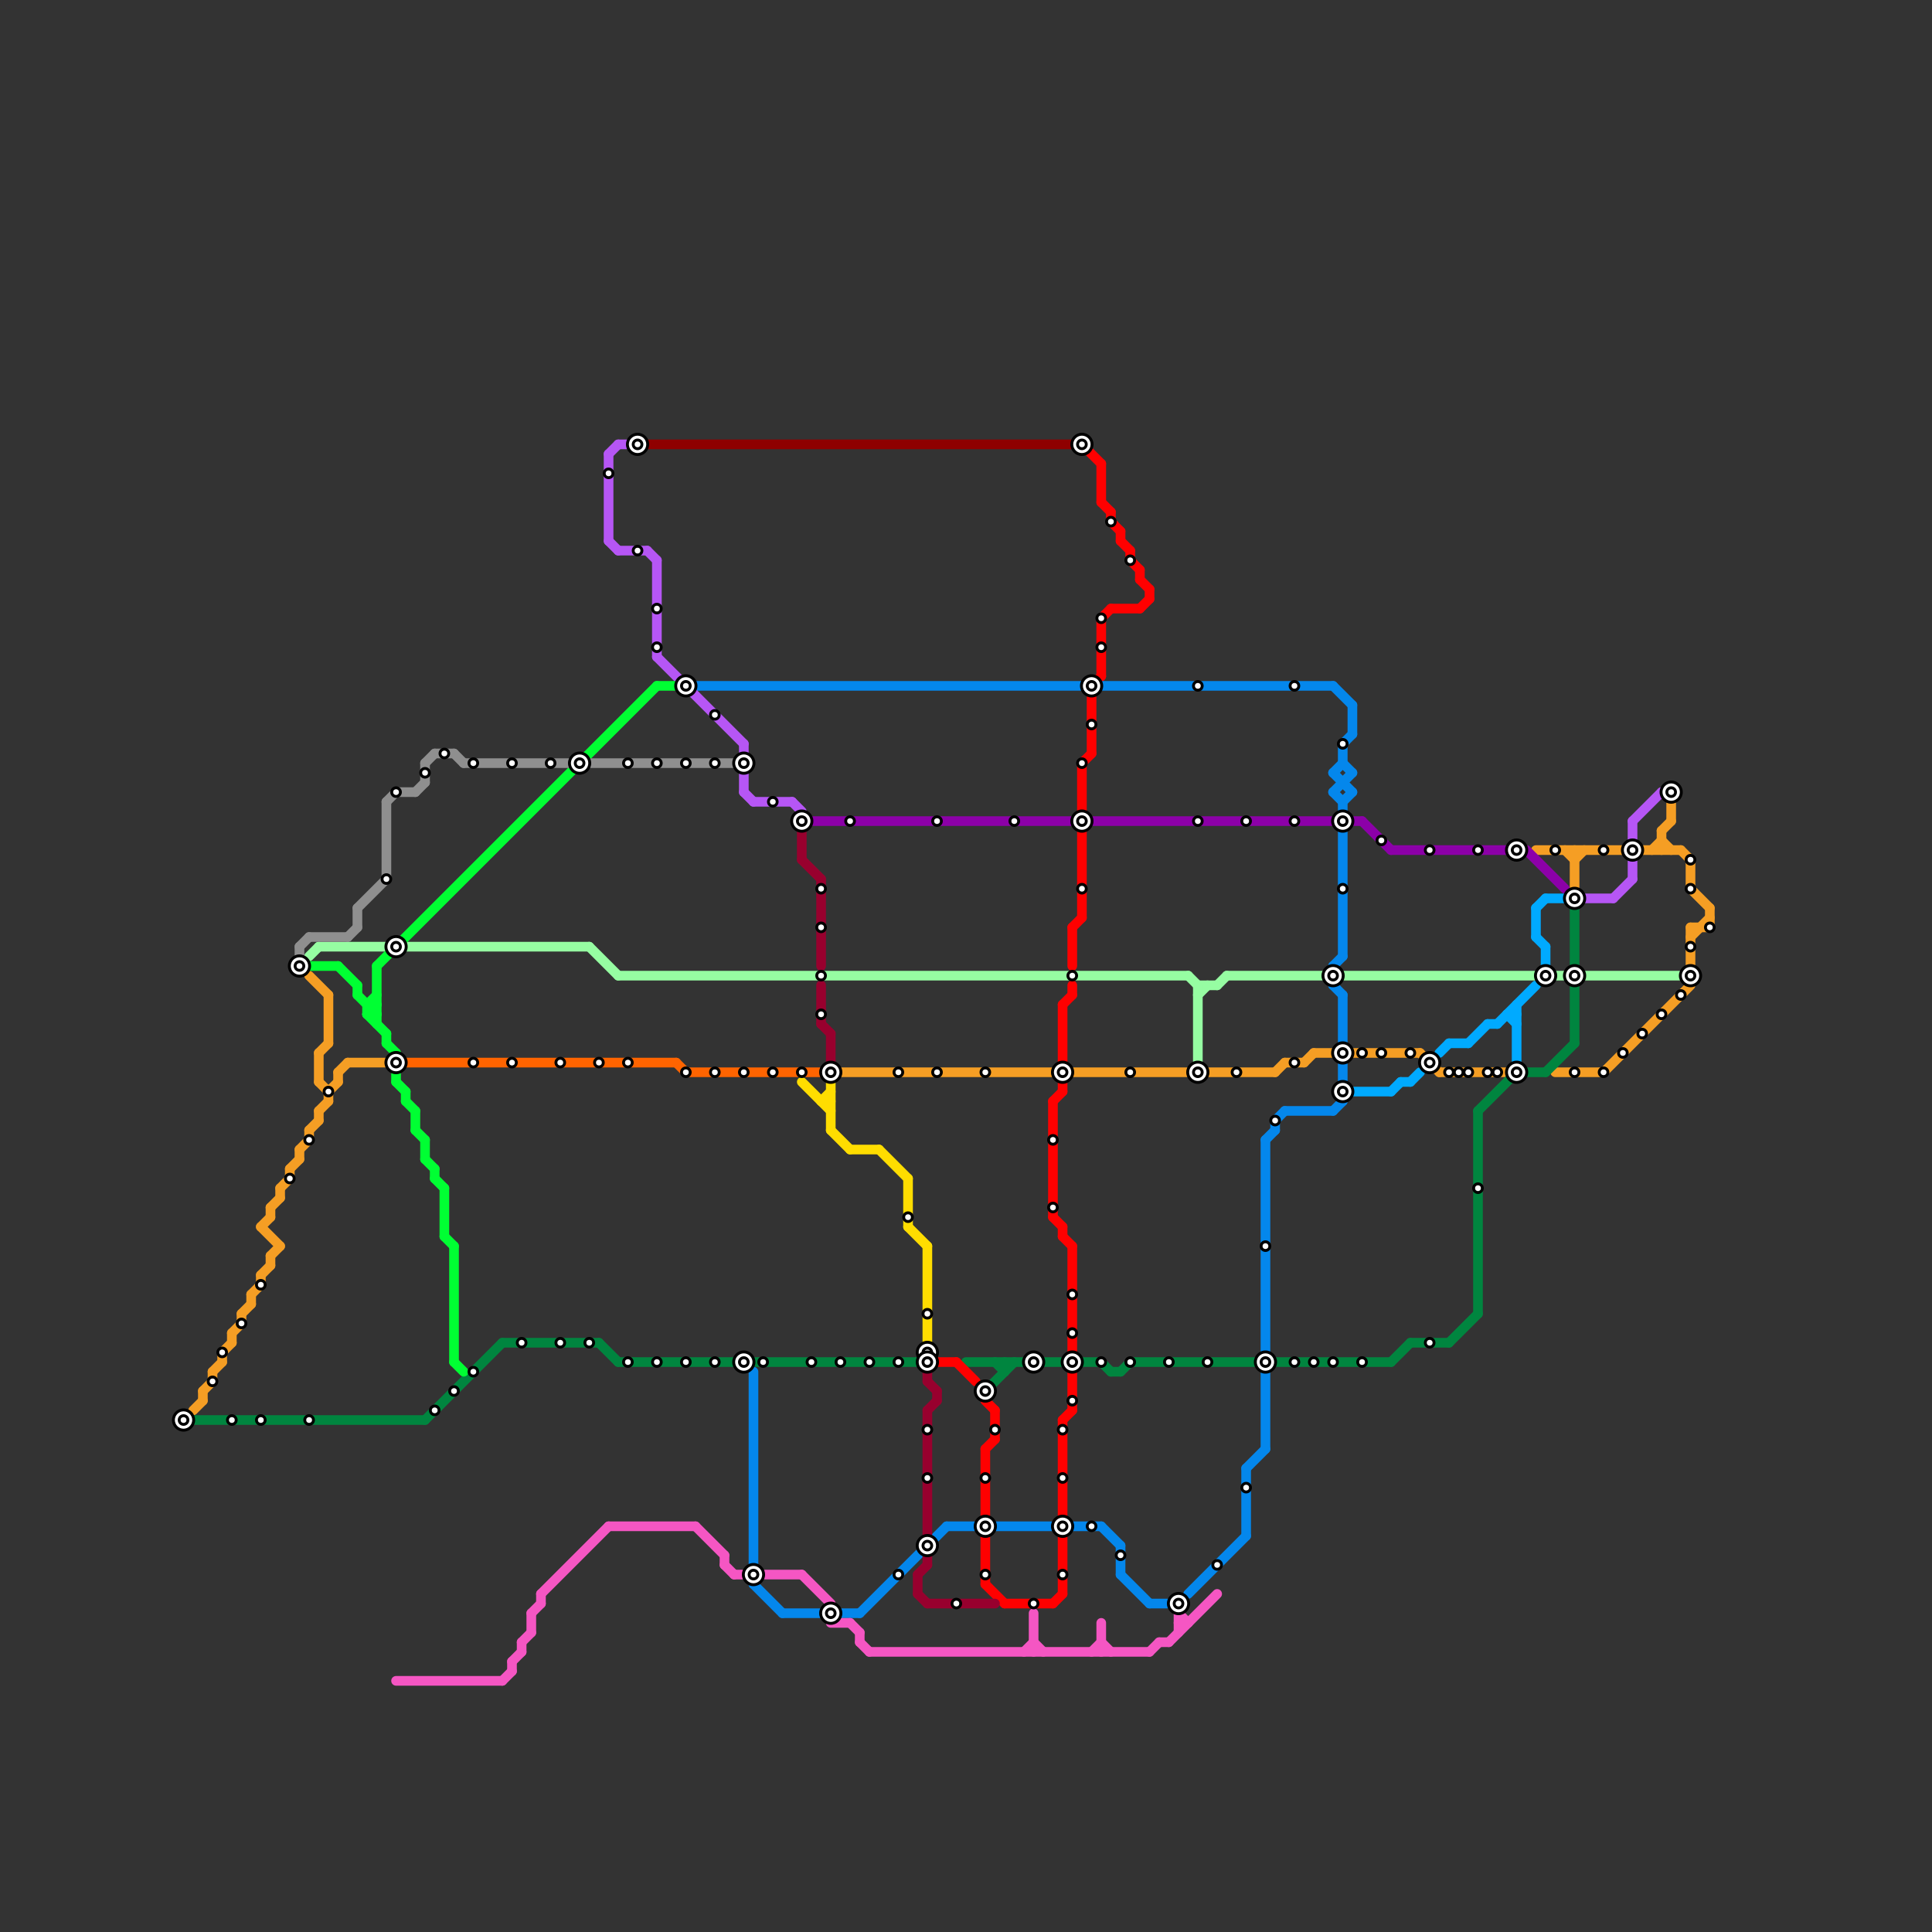 
<svg version="1.1" xmlns="http://www.w3.org/2000/svg" viewBox="0 0 200 200">
<rect x="0" y="0" width="200" height="200" fill="#333333" stroke="none"/>
<style>text { font: 1px Helvetica; font-weight: 600; white-space: pre; dominant-baseline: central; } line { stroke-width: 1; fill: none; stroke-linecap: round; stroke-linejoin: round; } .c0 { stroke: #96fda2 } .c1 { stroke: #f59e24 } .c2 { stroke: #00853f } .c3 { stroke: #ff0000 } .c4 { stroke: #0487ec } .c5 { stroke: #98002e } .c6 { stroke: #f556c3 } .c7 { stroke: #8f0000 } .c8 { stroke: #8c00a8 } .c9 { stroke: #00aaff } .c10 { stroke: #b656f5 } .c11 { stroke: #00ff33 } .c12 { stroke: #8f8f8f } .c13 { stroke: #ff6400 } .c14 { stroke: #ffdd00 }</style><defs><g id="wm-xf"><circle r="1.2" fill="#000"/><circle r="0.9" fill="#fff"/><circle r="0.6" fill="#000"/><circle r="0.3" fill="#fff"/></g><g id="wm"><circle r="0.6" fill="#000"/><circle r="0.3" fill="#fff"/></g></defs><line class="c0" x1="124" y1="102" x2="126" y2="102"/><line class="c0" x1="126" y1="102" x2="127" y2="101"/><line class="c0" x1="32" y1="99" x2="33" y2="98"/><line class="c0" x1="123" y1="101" x2="124" y2="102"/><line class="c0" x1="33" y1="98" x2="40" y2="98"/><line class="c0" x1="139" y1="101" x2="175" y2="101"/><line class="c0" x1="124" y1="103" x2="125" y2="102"/><line class="c0" x1="124" y1="102" x2="124" y2="110"/><line class="c0" x1="127" y1="101" x2="137" y2="101"/><line class="c0" x1="64" y1="101" x2="123" y2="101"/><line class="c0" x1="42" y1="98" x2="61" y2="98"/><line class="c0" x1="61" y1="98" x2="64" y2="101"/><line class="c1" x1="170" y1="88" x2="174" y2="88"/><line class="c1" x1="162" y1="88" x2="163" y2="89"/><line class="c1" x1="30" y1="121" x2="31" y2="120"/><line class="c1" x1="175" y1="96" x2="175" y2="100"/><line class="c1" x1="166" y1="111" x2="175" y2="102"/><line class="c1" x1="27" y1="132" x2="27" y2="133"/><line class="c1" x1="28" y1="125" x2="28" y2="126"/><line class="c1" x1="20" y1="146" x2="21" y2="145"/><line class="c1" x1="172" y1="86" x2="172" y2="88"/><line class="c1" x1="25" y1="136" x2="25" y2="137"/><line class="c1" x1="175" y1="89" x2="175" y2="92"/><line class="c1" x1="23" y1="140" x2="24" y2="139"/><line class="c1" x1="27" y1="127" x2="28" y2="126"/><line class="c1" x1="132" y1="111" x2="133" y2="110"/><line class="c1" x1="21" y1="144" x2="21" y2="145"/><line class="c1" x1="28" y1="130" x2="29" y2="129"/><line class="c1" x1="172" y1="87" x2="173" y2="88"/><line class="c1" x1="135" y1="110" x2="136" y2="109"/><line class="c1" x1="31" y1="119" x2="31" y2="120"/><line class="c1" x1="175" y1="92" x2="177" y2="94"/><line class="c1" x1="133" y1="110" x2="135" y2="110"/><line class="c1" x1="32" y1="117" x2="32" y2="118"/><line class="c1" x1="26" y1="134" x2="26" y2="135"/><line class="c1" x1="25" y1="136" x2="26" y2="135"/><line class="c1" x1="29" y1="123" x2="30" y2="122"/><line class="c1" x1="33" y1="115" x2="33" y2="116"/><line class="c1" x1="21" y1="144" x2="22" y2="143"/><line class="c1" x1="36" y1="110" x2="40" y2="110"/><line class="c1" x1="87" y1="111" x2="109" y2="111"/><line class="c1" x1="27" y1="132" x2="28" y2="131"/><line class="c1" x1="28" y1="125" x2="29" y2="124"/><line class="c1" x1="31" y1="119" x2="32" y2="118"/><line class="c1" x1="175" y1="96" x2="177" y2="96"/><line class="c1" x1="32" y1="101" x2="34" y2="103"/><line class="c1" x1="34" y1="113" x2="34" y2="114"/><line class="c1" x1="35" y1="111" x2="35" y2="112"/><line class="c1" x1="172" y1="86" x2="173" y2="85"/><line class="c1" x1="26" y1="134" x2="27" y2="133"/><line class="c1" x1="175" y1="97" x2="177" y2="95"/><line class="c1" x1="111" y1="111" x2="132" y2="111"/><line class="c1" x1="35" y1="111" x2="36" y2="110"/><line class="c1" x1="33" y1="115" x2="34" y2="114"/><line class="c1" x1="173" y1="83" x2="173" y2="85"/><line class="c1" x1="159" y1="88" x2="168" y2="88"/><line class="c1" x1="27" y1="127" x2="29" y2="129"/><line class="c1" x1="22" y1="142" x2="22" y2="143"/><line class="c1" x1="34" y1="103" x2="34" y2="108"/><line class="c1" x1="32" y1="117" x2="33" y2="116"/><line class="c1" x1="147" y1="109" x2="149" y2="111"/><line class="c1" x1="174" y1="88" x2="175" y2="89"/><line class="c1" x1="163" y1="89" x2="164" y2="88"/><line class="c1" x1="161" y1="111" x2="166" y2="111"/><line class="c1" x1="24" y1="138" x2="24" y2="139"/><line class="c1" x1="22" y1="142" x2="23" y2="141"/><line class="c1" x1="171" y1="88" x2="172" y2="87"/><line class="c1" x1="33" y1="112" x2="34" y2="113"/><line class="c1" x1="34" y1="113" x2="35" y2="112"/><line class="c1" x1="149" y1="111" x2="156" y2="111"/><line class="c1" x1="28" y1="130" x2="28" y2="131"/><line class="c1" x1="30" y1="121" x2="30" y2="122"/><line class="c1" x1="177" y1="94" x2="177" y2="96"/><line class="c1" x1="33" y1="109" x2="34" y2="108"/><line class="c1" x1="33" y1="109" x2="33" y2="112"/><line class="c1" x1="24" y1="138" x2="25" y2="137"/><line class="c1" x1="136" y1="109" x2="147" y2="109"/><line class="c1" x1="23" y1="140" x2="23" y2="141"/><line class="c1" x1="163" y1="88" x2="163" y2="92"/><line class="c1" x1="29" y1="123" x2="29" y2="124"/><line class="c2" x1="100" y1="141" x2="110" y2="141"/><line class="c2" x1="115" y1="142" x2="116" y2="142"/><line class="c2" x1="150" y1="139" x2="153" y2="136"/><line class="c2" x1="102" y1="144" x2="105" y2="141"/><line class="c2" x1="116" y1="142" x2="117" y2="141"/><line class="c2" x1="104" y1="141" x2="104" y2="142"/><line class="c2" x1="144" y1="141" x2="146" y2="139"/><line class="c2" x1="62" y1="139" x2="64" y2="141"/><line class="c2" x1="52" y1="139" x2="62" y2="139"/><line class="c2" x1="112" y1="141" x2="114" y2="141"/><line class="c2" x1="103" y1="141" x2="104" y2="142"/><line class="c2" x1="64" y1="141" x2="95" y2="141"/><line class="c2" x1="117" y1="141" x2="130" y2="141"/><line class="c2" x1="19" y1="147" x2="44" y2="147"/><line class="c2" x1="146" y1="139" x2="150" y2="139"/><line class="c2" x1="163" y1="102" x2="163" y2="108"/><line class="c2" x1="114" y1="141" x2="115" y2="142"/><line class="c2" x1="153" y1="115" x2="153" y2="136"/><line class="c2" x1="44" y1="147" x2="52" y2="139"/><line class="c2" x1="153" y1="115" x2="157" y2="111"/><line class="c2" x1="160" y1="111" x2="163" y2="108"/><line class="c2" x1="163" y1="94" x2="163" y2="100"/><line class="c2" x1="157" y1="111" x2="160" y2="111"/><line class="c2" x1="132" y1="141" x2="144" y2="141"/><line class="c3" x1="110" y1="127" x2="110" y2="128"/><line class="c3" x1="103" y1="146" x2="103" y2="149"/><line class="c3" x1="118" y1="59" x2="118" y2="60"/><line class="c3" x1="111" y1="129" x2="111" y2="146"/><line class="c3" x1="109" y1="166" x2="110" y2="165"/><line class="c3" x1="99" y1="141" x2="101" y2="143"/><line class="c3" x1="97" y1="141" x2="99" y2="141"/><line class="c3" x1="110" y1="159" x2="110" y2="165"/><line class="c3" x1="110" y1="104" x2="111" y2="103"/><line class="c3" x1="102" y1="164" x2="104" y2="166"/><line class="c3" x1="111" y1="96" x2="112" y2="95"/><line class="c3" x1="115" y1="54" x2="116" y2="55"/><line class="c3" x1="114" y1="48" x2="114" y2="52"/><line class="c3" x1="112" y1="79" x2="112" y2="95"/><line class="c3" x1="102" y1="150" x2="102" y2="157"/><line class="c3" x1="112" y1="46" x2="114" y2="48"/><line class="c3" x1="112" y1="79" x2="113" y2="78"/><line class="c3" x1="115" y1="63" x2="118" y2="63"/><line class="c3" x1="117" y1="58" x2="118" y2="59"/><line class="c3" x1="116" y1="55" x2="116" y2="56"/><line class="c3" x1="111" y1="102" x2="111" y2="103"/><line class="c3" x1="115" y1="53" x2="115" y2="54"/><line class="c3" x1="102" y1="150" x2="103" y2="149"/><line class="c3" x1="109" y1="126" x2="110" y2="127"/><line class="c3" x1="109" y1="114" x2="110" y2="113"/><line class="c3" x1="110" y1="104" x2="110" y2="113"/><line class="c3" x1="102" y1="145" x2="103" y2="146"/><line class="c3" x1="113" y1="71" x2="114" y2="70"/><line class="c3" x1="113" y1="71" x2="113" y2="78"/><line class="c3" x1="114" y1="64" x2="115" y2="63"/><line class="c3" x1="109" y1="114" x2="109" y2="126"/><line class="c3" x1="104" y1="166" x2="109" y2="166"/><line class="c3" x1="118" y1="63" x2="119" y2="62"/><line class="c3" x1="111" y1="96" x2="111" y2="100"/><line class="c3" x1="110" y1="147" x2="111" y2="146"/><line class="c3" x1="117" y1="57" x2="117" y2="58"/><line class="c3" x1="118" y1="60" x2="119" y2="61"/><line class="c3" x1="110" y1="128" x2="111" y2="129"/><line class="c3" x1="114" y1="64" x2="114" y2="70"/><line class="c3" x1="110" y1="147" x2="110" y2="157"/><line class="c3" x1="102" y1="159" x2="102" y2="164"/><line class="c3" x1="119" y1="61" x2="119" y2="62"/><line class="c3" x1="114" y1="52" x2="115" y2="53"/><line class="c3" x1="116" y1="56" x2="117" y2="57"/><line class="c4" x1="139" y1="83" x2="139" y2="99"/><line class="c4" x1="132" y1="116" x2="132" y2="117"/><line class="c4" x1="138" y1="115" x2="139" y2="114"/><line class="c4" x1="129" y1="152" x2="131" y2="150"/><line class="c4" x1="119" y1="166" x2="121" y2="166"/><line class="c4" x1="139" y1="103" x2="139" y2="108"/><line class="c4" x1="131" y1="118" x2="132" y2="117"/><line class="c4" x1="72" y1="71" x2="112" y2="71"/><line class="c4" x1="139" y1="83" x2="140" y2="82"/><line class="c4" x1="78" y1="164" x2="81" y2="167"/><line class="c4" x1="138" y1="71" x2="140" y2="73"/><line class="c4" x1="139" y1="79" x2="140" y2="80"/><line class="c4" x1="81" y1="167" x2="89" y2="167"/><line class="c4" x1="116" y1="163" x2="119" y2="166"/><line class="c4" x1="89" y1="167" x2="98" y2="158"/><line class="c4" x1="132" y1="116" x2="133" y2="115"/><line class="c4" x1="138" y1="82" x2="140" y2="80"/><line class="c4" x1="140" y1="73" x2="140" y2="76"/><line class="c4" x1="139" y1="77" x2="140" y2="76"/><line class="c4" x1="138" y1="80" x2="140" y2="82"/><line class="c4" x1="98" y1="158" x2="114" y2="158"/><line class="c4" x1="138" y1="102" x2="139" y2="103"/><line class="c4" x1="133" y1="115" x2="138" y2="115"/><line class="c4" x1="138" y1="100" x2="138" y2="102"/><line class="c4" x1="131" y1="118" x2="131" y2="150"/><line class="c4" x1="78" y1="142" x2="78" y2="164"/><line class="c4" x1="114" y1="158" x2="116" y2="160"/><line class="c4" x1="138" y1="82" x2="139" y2="83"/><line class="c4" x1="114" y1="71" x2="138" y2="71"/><line class="c4" x1="129" y1="152" x2="129" y2="159"/><line class="c4" x1="123" y1="165" x2="129" y2="159"/><line class="c4" x1="138" y1="80" x2="139" y2="79"/><line class="c4" x1="116" y1="160" x2="116" y2="163"/><line class="c4" x1="139" y1="110" x2="139" y2="114"/><line class="c4" x1="138" y1="100" x2="139" y2="99"/><line class="c4" x1="139" y1="77" x2="139" y2="79"/><line class="c5" x1="95" y1="165" x2="96" y2="166"/><line class="c5" x1="97" y1="144" x2="97" y2="145"/><line class="c5" x1="83" y1="89" x2="85" y2="91"/><line class="c5" x1="95" y1="163" x2="95" y2="165"/><line class="c5" x1="83" y1="85" x2="83" y2="89"/><line class="c5" x1="96" y1="141" x2="96" y2="143"/><line class="c5" x1="85" y1="102" x2="85" y2="106"/><line class="c5" x1="96" y1="146" x2="97" y2="145"/><line class="c5" x1="85" y1="91" x2="85" y2="100"/><line class="c5" x1="96" y1="161" x2="96" y2="162"/><line class="c5" x1="96" y1="166" x2="103" y2="166"/><line class="c5" x1="96" y1="143" x2="97" y2="144"/><line class="c5" x1="95" y1="163" x2="96" y2="162"/><line class="c5" x1="85" y1="106" x2="86" y2="107"/><line class="c5" x1="86" y1="107" x2="86" y2="110"/><line class="c5" x1="96" y1="146" x2="96" y2="159"/><line class="c6" x1="122" y1="166" x2="122" y2="169"/><line class="c6" x1="53" y1="172" x2="54" y2="171"/><line class="c6" x1="56" y1="165" x2="63" y2="158"/><line class="c6" x1="119" y1="171" x2="120" y2="170"/><line class="c6" x1="54" y1="170" x2="54" y2="171"/><line class="c6" x1="52" y1="174" x2="53" y2="173"/><line class="c6" x1="72" y1="158" x2="75" y2="161"/><line class="c6" x1="41" y1="174" x2="52" y2="174"/><line class="c6" x1="122" y1="168" x2="123" y2="168"/><line class="c6" x1="107" y1="170" x2="108" y2="171"/><line class="c6" x1="76" y1="163" x2="77" y2="163"/><line class="c6" x1="54" y1="170" x2="55" y2="169"/><line class="c6" x1="75" y1="162" x2="76" y2="163"/><line class="c6" x1="88" y1="168" x2="89" y2="169"/><line class="c6" x1="63" y1="158" x2="72" y2="158"/><line class="c6" x1="55" y1="167" x2="56" y2="166"/><line class="c6" x1="106" y1="171" x2="107" y2="170"/><line class="c6" x1="79" y1="163" x2="83" y2="163"/><line class="c6" x1="56" y1="165" x2="56" y2="166"/><line class="c6" x1="121" y1="170" x2="126" y2="165"/><line class="c6" x1="86" y1="168" x2="88" y2="168"/><line class="c6" x1="120" y1="170" x2="121" y2="170"/><line class="c6" x1="89" y1="170" x2="90" y2="171"/><line class="c6" x1="122" y1="167" x2="123" y2="168"/><line class="c6" x1="83" y1="163" x2="86" y2="166"/><line class="c6" x1="114" y1="170" x2="115" y2="171"/><line class="c6" x1="113" y1="171" x2="114" y2="170"/><line class="c6" x1="89" y1="169" x2="89" y2="170"/><line class="c6" x1="90" y1="171" x2="119" y2="171"/><line class="c6" x1="53" y1="172" x2="53" y2="173"/><line class="c6" x1="55" y1="167" x2="55" y2="169"/><line class="c6" x1="75" y1="161" x2="75" y2="162"/><line class="c6" x1="114" y1="168" x2="114" y2="171"/><line class="c6" x1="107" y1="167" x2="107" y2="171"/><line class="c7" x1="66" y1="46" x2="111" y2="46"/><line class="c8" x1="158" y1="88" x2="162" y2="92"/><line class="c8" x1="141" y1="85" x2="144" y2="88"/><line class="c8" x1="140" y1="85" x2="141" y2="85"/><line class="c8" x1="84" y1="85" x2="111" y2="85"/><line class="c8" x1="113" y1="85" x2="138" y2="85"/><line class="c8" x1="144" y1="88" x2="158" y2="88"/><line class="c9" x1="160" y1="93" x2="163" y2="93"/><line class="c9" x1="157" y1="104" x2="157" y2="110"/><line class="c9" x1="145" y1="112" x2="146" y2="112"/><line class="c9" x1="159" y1="94" x2="159" y2="97"/><line class="c9" x1="154" y1="106" x2="155" y2="106"/><line class="c9" x1="160" y1="98" x2="160" y2="100"/><line class="c9" x1="140" y1="113" x2="144" y2="113"/><line class="c9" x1="155" y1="106" x2="159" y2="102"/><line class="c9" x1="152" y1="108" x2="154" y2="106"/><line class="c9" x1="146" y1="112" x2="147" y2="111"/><line class="c9" x1="156" y1="105" x2="157" y2="106"/><line class="c9" x1="150" y1="108" x2="152" y2="108"/><line class="c9" x1="159" y1="94" x2="160" y2="93"/><line class="c9" x1="144" y1="113" x2="145" y2="112"/><line class="c9" x1="159" y1="97" x2="160" y2="98"/><line class="c9" x1="156" y1="105" x2="157" y2="105"/><line class="c9" x1="149" y1="109" x2="150" y2="108"/><line class="c10" x1="167" y1="93" x2="169" y2="91"/><line class="c10" x1="169" y1="85" x2="169" y2="91"/><line class="c10" x1="77" y1="80" x2="77" y2="82"/><line class="c10" x1="63" y1="56" x2="64" y2="57"/><line class="c10" x1="172" y1="82" x2="173" y2="82"/><line class="c10" x1="63" y1="47" x2="63" y2="56"/><line class="c10" x1="169" y1="85" x2="172" y2="82"/><line class="c10" x1="82" y1="83" x2="83" y2="84"/><line class="c10" x1="63" y1="47" x2="64" y2="46"/><line class="c10" x1="67" y1="57" x2="68" y2="58"/><line class="c10" x1="64" y1="46" x2="65" y2="46"/><line class="c10" x1="164" y1="93" x2="167" y2="93"/><line class="c10" x1="78" y1="83" x2="82" y2="83"/><line class="c10" x1="64" y1="57" x2="67" y2="57"/><line class="c10" x1="77" y1="77" x2="77" y2="78"/><line class="c10" x1="68" y1="68" x2="77" y2="77"/><line class="c10" x1="77" y1="82" x2="78" y2="83"/><line class="c10" x1="68" y1="58" x2="68" y2="68"/><line class="c11" x1="46" y1="128" x2="47" y2="129"/><line class="c11" x1="42" y1="114" x2="43" y2="115"/><line class="c11" x1="47" y1="129" x2="47" y2="141"/><line class="c11" x1="38" y1="105" x2="40" y2="107"/><line class="c11" x1="39" y1="100" x2="68" y2="71"/><line class="c11" x1="31" y1="100" x2="35" y2="100"/><line class="c11" x1="38" y1="104" x2="38" y2="105"/><line class="c11" x1="43" y1="117" x2="44" y2="118"/><line class="c11" x1="47" y1="141" x2="48" y2="142"/><line class="c11" x1="42" y1="113" x2="42" y2="114"/><line class="c11" x1="38" y1="105" x2="39" y2="105"/><line class="c11" x1="41" y1="112" x2="42" y2="113"/><line class="c11" x1="38" y1="104" x2="39" y2="103"/><line class="c11" x1="35" y1="100" x2="37" y2="102"/><line class="c11" x1="40" y1="108" x2="41" y2="109"/><line class="c11" x1="44" y1="120" x2="45" y2="121"/><line class="c11" x1="46" y1="123" x2="46" y2="128"/><line class="c11" x1="45" y1="121" x2="45" y2="122"/><line class="c11" x1="38" y1="105" x2="39" y2="104"/><line class="c11" x1="45" y1="122" x2="46" y2="123"/><line class="c11" x1="68" y1="71" x2="70" y2="71"/><line class="c11" x1="37" y1="102" x2="37" y2="103"/><line class="c11" x1="41" y1="109" x2="41" y2="112"/><line class="c11" x1="37" y1="103" x2="39" y2="105"/><line class="c11" x1="43" y1="115" x2="43" y2="117"/><line class="c11" x1="39" y1="100" x2="39" y2="106"/><line class="c11" x1="44" y1="118" x2="44" y2="120"/><line class="c11" x1="38" y1="104" x2="39" y2="104"/><line class="c11" x1="40" y1="107" x2="40" y2="108"/><line class="c12" x1="32" y1="97" x2="36" y2="97"/><line class="c12" x1="43" y1="82" x2="44" y2="81"/><line class="c12" x1="41" y1="82" x2="43" y2="82"/><line class="c12" x1="37" y1="94" x2="37" y2="96"/><line class="c12" x1="61" y1="79" x2="77" y2="79"/><line class="c12" x1="36" y1="97" x2="37" y2="96"/><line class="c12" x1="45" y1="78" x2="47" y2="78"/><line class="c12" x1="40" y1="83" x2="40" y2="91"/><line class="c12" x1="44" y1="79" x2="45" y2="78"/><line class="c12" x1="44" y1="79" x2="44" y2="81"/><line class="c12" x1="47" y1="78" x2="48" y2="79"/><line class="c12" x1="31" y1="98" x2="32" y2="97"/><line class="c12" x1="48" y1="79" x2="59" y2="79"/><line class="c12" x1="40" y1="83" x2="41" y2="82"/><line class="c12" x1="31" y1="98" x2="31" y2="99"/><line class="c12" x1="37" y1="94" x2="40" y2="91"/><line class="c13" x1="42" y1="110" x2="70" y2="110"/><line class="c13" x1="70" y1="110" x2="71" y2="111"/><line class="c13" x1="71" y1="111" x2="86" y2="111"/><line class="c14" x1="94" y1="122" x2="94" y2="127"/><line class="c14" x1="85" y1="114" x2="86" y2="114"/><line class="c14" x1="91" y1="119" x2="94" y2="122"/><line class="c14" x1="88" y1="119" x2="91" y2="119"/><line class="c14" x1="86" y1="112" x2="86" y2="117"/><line class="c14" x1="94" y1="127" x2="96" y2="129"/><line class="c14" x1="85" y1="114" x2="86" y2="113"/><line class="c14" x1="83" y1="112" x2="86" y2="115"/><line class="c14" x1="86" y1="117" x2="88" y2="119"/><line class="c14" x1="96" y1="129" x2="96" y2="140"/>

<use x="102" y="111" href="#wm"/><use x="102" y="144" href="#wm-xf"/><use x="102" y="153" href="#wm"/><use x="102" y="158" href="#wm-xf"/><use x="102" y="163" href="#wm"/><use x="103" y="148" href="#wm"/><use x="105" y="85" href="#wm"/><use x="107" y="141" href="#wm-xf"/><use x="107" y="166" href="#wm"/><use x="109" y="118" href="#wm"/><use x="109" y="125" href="#wm"/><use x="110" y="111" href="#wm-xf"/><use x="110" y="148" href="#wm"/><use x="110" y="153" href="#wm"/><use x="110" y="158" href="#wm-xf"/><use x="110" y="163" href="#wm"/><use x="111" y="101" href="#wm"/><use x="111" y="134" href="#wm"/><use x="111" y="138" href="#wm"/><use x="111" y="141" href="#wm-xf"/><use x="111" y="145" href="#wm"/><use x="112" y="46" href="#wm-xf"/><use x="112" y="79" href="#wm"/><use x="112" y="85" href="#wm-xf"/><use x="112" y="92" href="#wm"/><use x="113" y="158" href="#wm"/><use x="113" y="71" href="#wm-xf"/><use x="113" y="75" href="#wm"/><use x="114" y="141" href="#wm"/><use x="114" y="64" href="#wm"/><use x="114" y="67" href="#wm"/><use x="115" y="54" href="#wm"/><use x="116" y="161" href="#wm"/><use x="117" y="111" href="#wm"/><use x="117" y="141" href="#wm"/><use x="117" y="58" href="#wm"/><use x="121" y="141" href="#wm"/><use x="122" y="166" href="#wm-xf"/><use x="124" y="111" href="#wm-xf"/><use x="124" y="71" href="#wm"/><use x="124" y="85" href="#wm"/><use x="125" y="141" href="#wm"/><use x="126" y="162" href="#wm"/><use x="128" y="111" href="#wm"/><use x="129" y="154" href="#wm"/><use x="129" y="85" href="#wm"/><use x="131" y="129" href="#wm"/><use x="131" y="141" href="#wm-xf"/><use x="132" y="116" href="#wm"/><use x="134" y="110" href="#wm"/><use x="134" y="141" href="#wm"/><use x="134" y="71" href="#wm"/><use x="134" y="85" href="#wm"/><use x="136" y="141" href="#wm"/><use x="138" y="101" href="#wm-xf"/><use x="138" y="141" href="#wm"/><use x="139" y="109" href="#wm-xf"/><use x="139" y="113" href="#wm-xf"/><use x="139" y="77" href="#wm"/><use x="139" y="85" href="#wm-xf"/><use x="139" y="92" href="#wm"/><use x="141" y="109" href="#wm"/><use x="141" y="141" href="#wm"/><use x="143" y="109" href="#wm"/><use x="143" y="87" href="#wm"/><use x="146" y="109" href="#wm"/><use x="148" y="110" href="#wm-xf"/><use x="148" y="139" href="#wm"/><use x="148" y="88" href="#wm"/><use x="150" y="111" href="#wm"/><use x="151" y="111" href="#wm"/><use x="152" y="111" href="#wm"/><use x="153" y="123" href="#wm"/><use x="153" y="88" href="#wm"/><use x="154" y="111" href="#wm"/><use x="155" y="111" href="#wm"/><use x="157" y="111" href="#wm-xf"/><use x="157" y="88" href="#wm-xf"/><use x="160" y="101" href="#wm-xf"/><use x="161" y="88" href="#wm"/><use x="163" y="101" href="#wm-xf"/><use x="163" y="111" href="#wm"/><use x="163" y="93" href="#wm-xf"/><use x="166" y="111" href="#wm"/><use x="166" y="88" href="#wm"/><use x="168" y="109" href="#wm"/><use x="169" y="88" href="#wm-xf"/><use x="170" y="107" href="#wm"/><use x="172" y="105" href="#wm"/><use x="173" y="82" href="#wm-xf"/><use x="174" y="103" href="#wm"/><use x="175" y="101" href="#wm-xf"/><use x="175" y="89" href="#wm"/><use x="175" y="92" href="#wm"/><use x="175" y="98" href="#wm"/><use x="177" y="96" href="#wm"/><use x="19" y="147" href="#wm-xf"/><use x="22" y="143" href="#wm"/><use x="23" y="140" href="#wm"/><use x="24" y="147" href="#wm"/><use x="25" y="137" href="#wm"/><use x="27" y="133" href="#wm"/><use x="27" y="147" href="#wm"/><use x="30" y="122" href="#wm"/><use x="31" y="100" href="#wm-xf"/><use x="32" y="118" href="#wm"/><use x="32" y="147" href="#wm"/><use x="34" y="113" href="#wm"/><use x="40" y="91" href="#wm"/><use x="41" y="110" href="#wm-xf"/><use x="41" y="82" href="#wm"/><use x="41" y="98" href="#wm-xf"/><use x="44" y="80" href="#wm"/><use x="45" y="146" href="#wm"/><use x="46" y="78" href="#wm"/><use x="47" y="144" href="#wm"/><use x="49" y="110" href="#wm"/><use x="49" y="142" href="#wm"/><use x="49" y="79" href="#wm"/><use x="53" y="110" href="#wm"/><use x="53" y="79" href="#wm"/><use x="54" y="139" href="#wm"/><use x="57" y="79" href="#wm"/><use x="58" y="110" href="#wm"/><use x="58" y="139" href="#wm"/><use x="60" y="79" href="#wm-xf"/><use x="61" y="139" href="#wm"/><use x="62" y="110" href="#wm"/><use x="63" y="49" href="#wm"/><use x="65" y="110" href="#wm"/><use x="65" y="141" href="#wm"/><use x="65" y="79" href="#wm"/><use x="66" y="46" href="#wm-xf"/><use x="66" y="57" href="#wm"/><use x="68" y="141" href="#wm"/><use x="68" y="63" href="#wm"/><use x="68" y="67" href="#wm"/><use x="68" y="79" href="#wm"/><use x="71" y="111" href="#wm"/><use x="71" y="141" href="#wm"/><use x="71" y="71" href="#wm-xf"/><use x="71" y="79" href="#wm"/><use x="74" y="111" href="#wm"/><use x="74" y="141" href="#wm"/><use x="74" y="74" href="#wm"/><use x="74" y="79" href="#wm"/><use x="77" y="111" href="#wm"/><use x="77" y="141" href="#wm-xf"/><use x="77" y="79" href="#wm-xf"/><use x="78" y="163" href="#wm-xf"/><use x="79" y="141" href="#wm"/><use x="80" y="111" href="#wm"/><use x="80" y="83" href="#wm"/><use x="83" y="111" href="#wm"/><use x="83" y="85" href="#wm-xf"/><use x="84" y="141" href="#wm"/><use x="85" y="101" href="#wm"/><use x="85" y="105" href="#wm"/><use x="85" y="92" href="#wm"/><use x="85" y="96" href="#wm"/><use x="86" y="111" href="#wm-xf"/><use x="86" y="167" href="#wm-xf"/><use x="87" y="141" href="#wm"/><use x="88" y="85" href="#wm"/><use x="90" y="141" href="#wm"/><use x="93" y="111" href="#wm"/><use x="93" y="141" href="#wm"/><use x="93" y="163" href="#wm"/><use x="94" y="126" href="#wm"/><use x="96" y="136" href="#wm"/><use x="96" y="140" href="#wm-xf"/><use x="96" y="141" href="#wm-xf"/><use x="96" y="148" href="#wm"/><use x="96" y="153" href="#wm"/><use x="96" y="160" href="#wm-xf"/><use x="97" y="111" href="#wm"/><use x="97" y="85" href="#wm"/><use x="99" y="166" href="#wm"/>
</svg>

